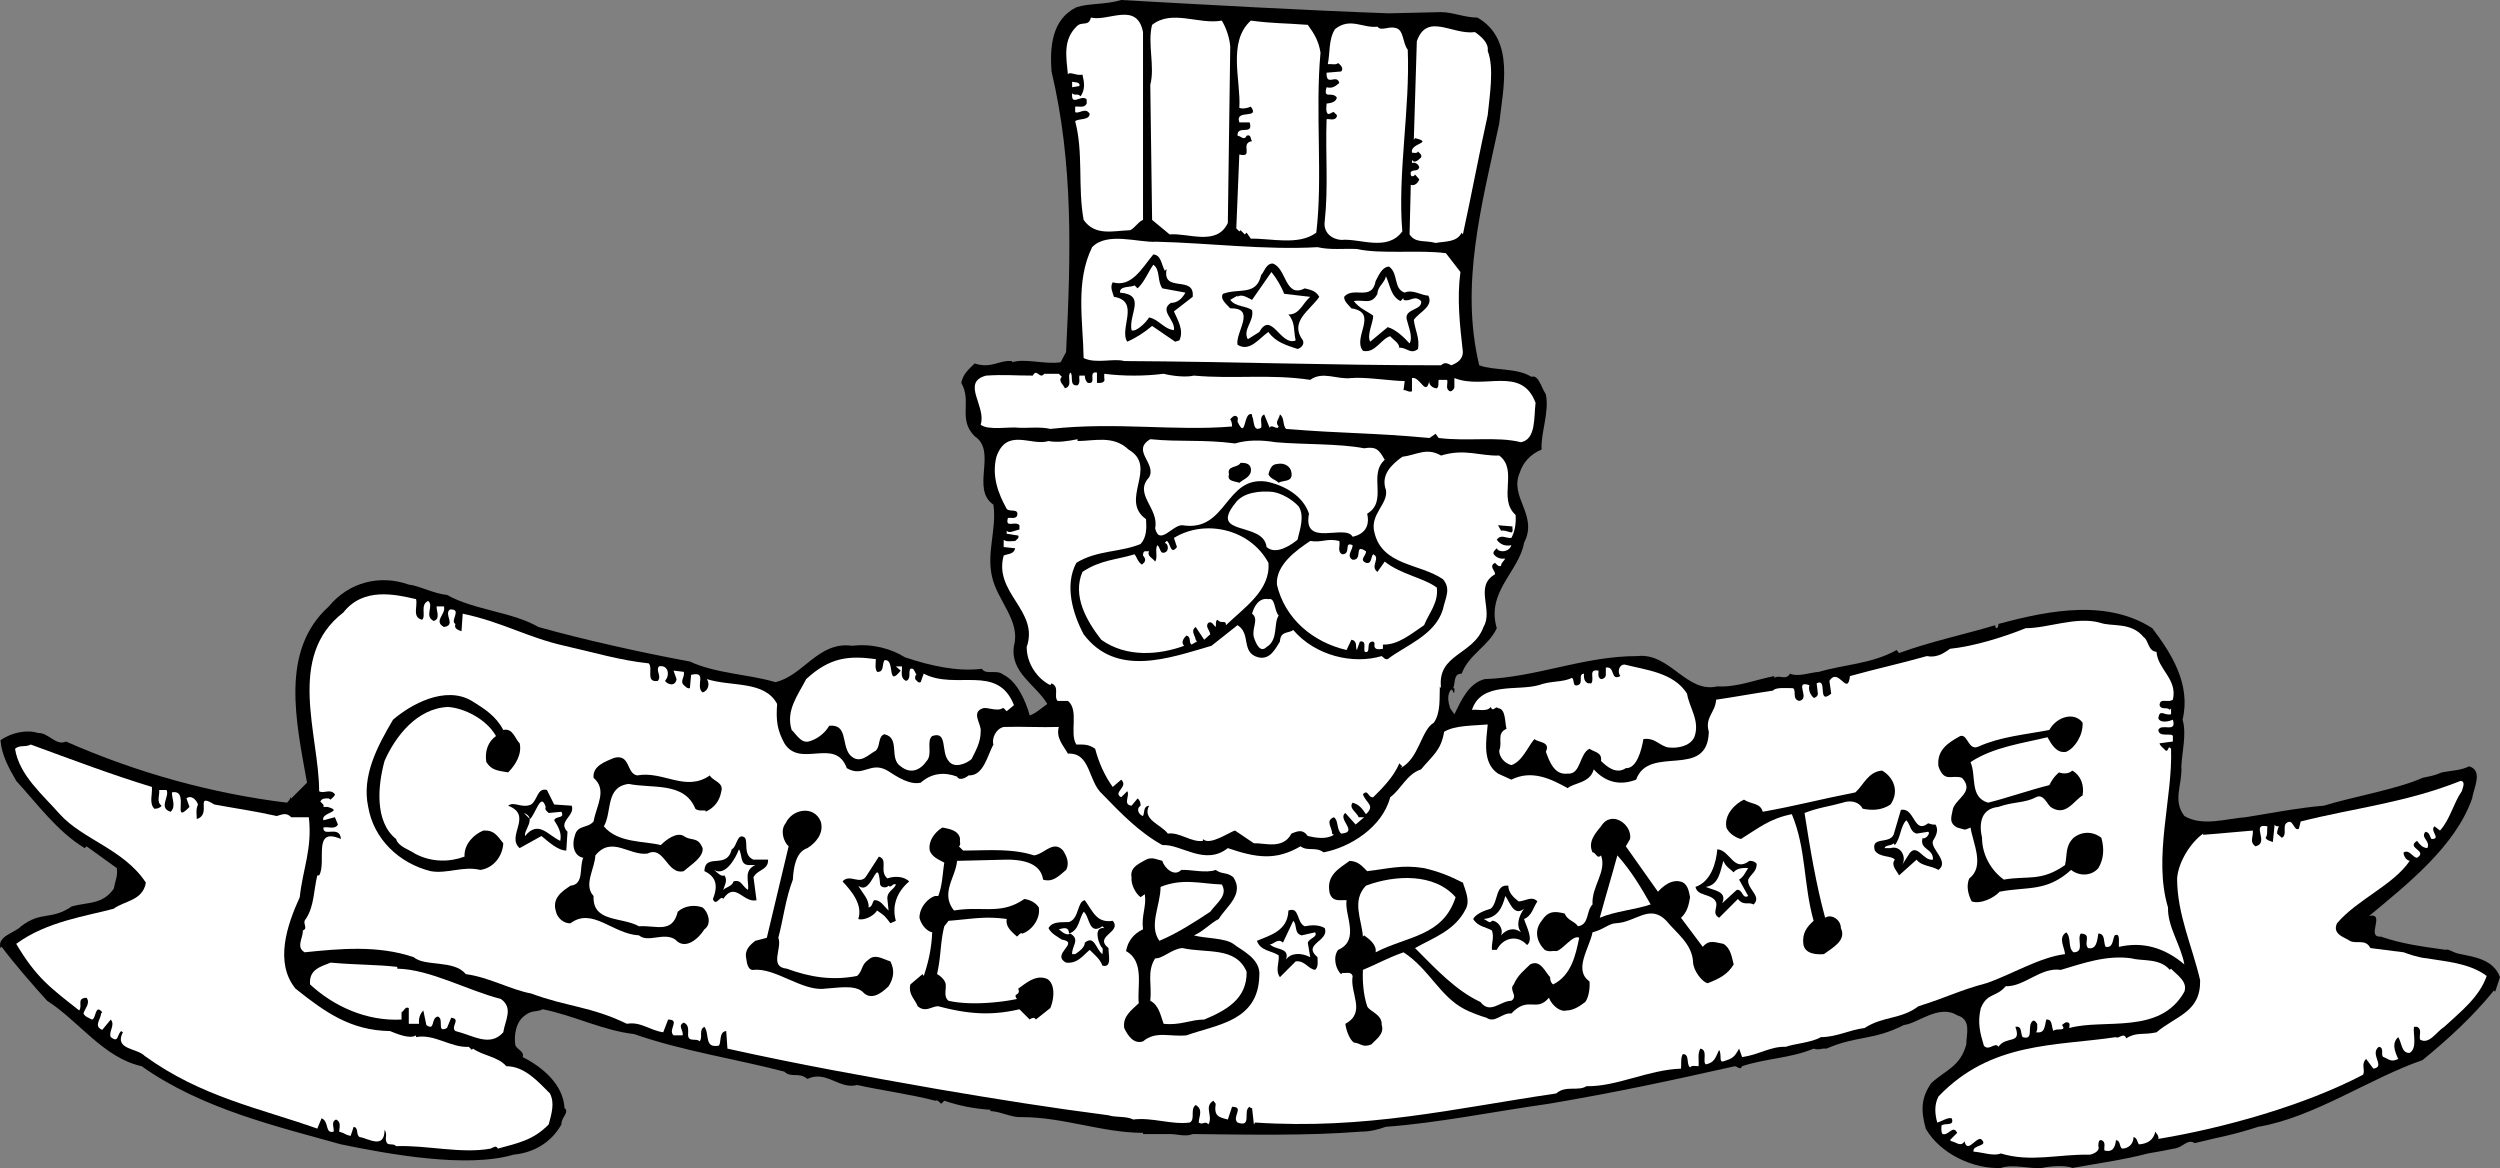<svg xmlns="http://www.w3.org/2000/svg" width="412.68" height="192.83"><rect width="100%" height="100%" fill="#808080" stroke="none"/><path d="m229.281 2.2 8.598-.2c1.902 0 3.902.902 6 .902 6.3 3.598 4.199 11.797 3.601 17.5-2.902 13.5-6.5 26.598-3.3 39.899 2.398.898 6.3.398 8.601 1.898 1.2-.398 1.598 1.703 2.399 2.903.601 3-.899 6.5-.7 9.097-1.902.801-3.101 2.203-3.601 3.801-1.801 4.102 3.101 7 .699 11.602-.797 4.699-6.297 8.097-4.5 14.097-1.398 3-4.598 4.301-5.797 7.5-1.402 0-1 1.5-1.402 2.403h.199v.699h-.2c0-.301-.198-.399-.3-.5-.797.8-.5 2.199-.2 3.101l.7 1c1.102-2.203 2.3-5.101 5-5.8 8.602-.301 16.3-3.801 25.203-3.801 5.399-.602 8.098 6.199 13.2 5 3.199.199 6.3-1.102 9.398-1.7v.301c.902-.601 1.902.5 2.601-.703 1.301.602 3.301-.199 4.801-.297 4-1.203 8.7-1.3 12.797-3.601l.402.5c5.2-1.899 10.899-3.102 15.899-4.602-.098.301.101.403.199.5.3-.097.3-.5.3-.699 8.802-2.398 18.102-4 25.403.7 3.2 4.202 6.399 9.3 5 15.1.7 2.302-.101 5.4-.203 7.7.203 3-1.5 5.602.5 8.2 3 1.8 7 .402 10.102.202 3.699-.601 9-1.601 12.898-1.902 4.5-1.398 12.402-2.8 16.3-4.598 1.302-.3 1.802-.3 3.2-.902 1.5-.3 3.102-.3 4.5-1 2.402.7.703 3.7.5 5.3-2.797 8-10.898 14.302-17 19.4 2.8-.598-.598 3.6 1.902 3.402 3.5 1.199 6.5 1.597 10.801 2.199.2-.301 1.399.601 2.399.699 2.398.5 5.398.902 6.5 3.8l-.801 2.4-.2-.2c-3.398 4.2-7.5 8-11.8 11.5-8.5 2.902-18 9.5-27.098 11-4.3 1.402-6.101 1.602-10.5 2.7-1.203-.798-2 .8-3.402.902-1.399.3-2.598.5-4.301.8-4.2 1.098-8.098 1.598-12.5 2.399-1-.5-3.797-.301-5 0-1.898.199-4.797-.7-6.797 0-4.5.199-10-2.301-12.402-6.5-.801-3-.801-5 .902-7.5 2.399-2.2 4.797-2.7 5.797-6.399 0-1.703.902-4.101-1.5-4.8-3-1.903-6.598 1.398-8.797 1.597-5.101 2.602-7.703 1.703-12.8 3.903-.903-.102-1.102.3-2.102 0-3.801 1.597-7.899 1.597-11.801 2.898-.297.7-.7.102-1.2 0-10.698 2.402-19.5 4.3-30.698 6.2-9.2 1.3-18.5 3.202-26.899 3.8-1.402.5-2.703.8-4.101.8-8.801.7-18.7.5-27.801.4-1.098.5-2.598 0-3.801 0h-4.398v-.2c-6.7 0-13.102-2.598-20.102-2.598-1.598.098-3.297-.902-5.098-1v-.203c-2.699-.199-4.902-.597-7.601-1.5l-.5.5c-.301-.199-.598-.699-1-.5-4.2-1.097-8.899-1.699-12.899-2.597-2.902.8-5.101-2.5-8.199-1-1.402-1.2-2.703-.102-3.8-1.2-8-2.101-16.801-3.402-24.801-6.203-5.2-.597-10-3.097-15.102-4.097-.898.5-1.797.097-2.898 1-1.5 1-1.899 3.3-1.602 5 .402.699 1.5 1 1.203 1.898 3.2 1.602 6.7 4.5 6.899 8.402.898.7-.602 1.598-.5 2.7-1.801 3.199-4.801 4.699-7.899 5-7.8 2.3-20.703-.102-28.5-1.7C45.981 186 33.38 183.102 23.38 176c-6.301-1.398-10.301-7.398-15.598-10.8-2.101-2.298-5.5-6.2-7.5-8.9l-.203.2c-.598-2 2.402-2.5 3.402-3.598 3.399-2.601 4.899-.902 8.399-3.3 2.699-.7 5.101-.301 6.902-2.903.2-1.199.7-2.097.5-3.398l-5-3.602-.3.301c-4.5-2.7-7.903-7.398-11.301-11.098C1.48 126.801.28 124.7.078 122.2c1.8-1.297 4.402-1.797 6.203-1.199 1.7-.098 3 2.2 4.598 1.402 11.8 5.2 24.199 8.598 36.5 10.098.199-.3.601-.5.5-.898l.199.199 2.602-2.602c-1.801-10.097-4.5-21.797 3.601-29.097 3.297-4 8.399-5.301 13.2-3.602 1.8.2 4.097 1.5 6.3 1.7 4.399 2.5 10.797 2.8 15.098 5.3 7.5 2.102 16.902 4.2 25 5.7 4.3 2 9.8 2.1 14.101 3.402 4.598-1 7.098-6.801 12.7-6 3.3-.403 6.5.5 8.699 1.898 4.199 1.402 8.601 2.402 12.699 1.902.703 1.098 2.402 0 3.602 1 2.199 1.098 3.601 4.2 4.3 6.7 1.098-.403 1.899-1.2 2.899-1.903-1.899-3.199-6.2-5.199-5.5-9.597 1.101-4.102-2.7-7.403-3.598-11.301-1-4.102.797-8 .2-12-3.801-2.602.699-8.801-3.102-11.301-2.801-2.8-.399-5.7-2.2-8.8.301-1.5 1.2-2.2 2.2-3.2 2.8.902 4-.598 6.199-.398v.199c2.102-.7 5.402.398 8 0l.902-1.7c.801-16.101 1.2-31.101-2.402-46.3-.297-3.899 0-8.602 4.102-10.602 2.1-.7 4.8-.399 7.398-1.2 14.3.8 30.203 1.7 44.203 2.2"/><path fill="#fff" d="M188.68 5.3v31c-.801.302-1.2 1.2-2.102 1.7-2.898.102-5.797 1-7.7-1.7-1-5.5 0-11-1.398-16.3.7-.5 2.301-.098 2.399-1.2-.7-1.198-1.801.102-2.399-.3v-.898c.598-.102 1.5.3 1.899-.5v-.7c-.899-.902-2.598 1.297-2.399-1 .598.5.801-.101 1.399.5.8-1.203.601-2.3.3-3.601-.898.3-2.199-.602-2.398 0-.3-3-.8-5.7 1.399-7.899.898-1 2 .098 2.398-1.5 2.902.7 7.602-2.703 8.602 2.399m13-1.899c.8 1.297 1.3 3 1.398 4.297l-.398 29.102c-1.801 3.898-6.602 1.601-9.602 1.898l-2.898-2.398L189.879 14c.8-3-.5-6.898.3-9.898 3.301-2.602 7.7 0 11.5-.7m14.2.7c1.101 1.5 1.8 2.699 2.101 4.597-.902 9.602.399 20.703-.699 29.703-2.902 2.2-7.601.899-10.8 1l-.7-1-.3.297-.7-.699-.203.2-.5-.5.5-12.2c2.5.602 0-1.898 2.102-2.2-.301-.3-.102-1.198-.899-.898-.402.899-1 0-1.5 0-.101-1.902 2.7.098 2-2.203h-1.703c-.797-2.297 3.5-.398 1.902-2.597-.699.3-1.402.398-1.902.199.3-4.399-2-10.899 1.902-14.399 3.801.5 5.598.399 9.399.7m14.402.5c1.5.199 1.2 2.5 2.098 3.597.402 9.703-1.7 20.5-.899 30-2.5 3.403-7 1.102-10.101 1.403-1.5-.102-3-1.2-2.7-3.102.602-5.7.102-10.898.301-16.8.2-.2 1.399.402 1.7-.5.101-.298-.301-.4-.5-.7-.399 0-.602.402-1 .3-.399-.5-.2-1.198-.2-1.698.5-.102 1.5-.102 1.7-1-.801-1.102-2.301.398-1.7-1.7.801.2 1.301 0 2.098-.703-.398-1.597-2.2.703-2.098-1.699l2.399-.2c.5-.5-.098-1.1-.5-1.398-.399.399-1.098.098-1.7.2.399-1.903.102-4.102 1.2-5.801 2.5-2 4.601-.102 7-.399.601.797 1.8-.101 2.902.2m15.297 3.8c1.102 2.797.3 7.5 0 10.598-1.5 6.8-2.598 12.8-4.098 19.7l-.199-.298c-.8 1.598-2.601 1.399-4.3 1.7-1.801-.5-3.301.097-4.301-1.403l.199-8.199c.699.3 1.3-.5 1.402-.898l-.703-.801c-.098.199-.2.3-.5.3-.297-.101-.2-.5-.2-.699.403-.5 1.2 0 1.403-.8-.101-.403-.601-.903-1.203-.7v-.5c.5.7 1.102-.101 1.5-.402.203-.5-.297-.7-.5-1-.2.402-.7.2-1 .2-.398-1.598 3.703-1.598.5-2.4l-.2.302.5-16.301c1.7-4.801 5.802-1 9.602-1.5 1 .699 2.301 1.8 2.098 3.101"/><path fill="#fff" d="m178.18 14.2-1.2.202V13.5c.399.102 1.399 0 1.2.7m39.3 26.6c2.098.5 4.399.2 6.5.302 4 .898 10.5.097 14.7.699l2.398 3.101c-.598 4.399-.098 8.7.402 13.2 0 1.199-.902 1.8-1.902 2.199-.598-.301-1.098-.602-1.7 0-18.597 0-34.3-.602-52.3-.7-1.7-.5-4.7.5-6.7-.5-.097-6.101-1.398-12.601 1.403-18.3 2.5-2.602 7.7-.7 10.598-.899 8.601.2 18 1.399 26.601.899"/><path d="m192.281 44.7.297-.298c-.797 4.098 4.703.899 4.3 4.598l-3.097 2.402c.598 1.399 1.7 3.098.899 4.797l-.7.203-3.8-2.601c-1.301 1.101-2.7 2-4.102 2.601-1.398-2.101 2.203-6.703-2.2-7.402-.198-.7-.698-1.598-.198-2.398 3.101.898 4.8-2.301 6.699-4.602 1.3.102 1.3 1.602 1.902 2.7m23.098 2.902c.699.199 1.8.3 2.402 1.398-1.601 2.3-5 4.102-2.703 7.2.3.702-.398 1.3-.898 1.402-1.801-.602-3.602-1.102-4.801-2.801-1.5 1-3.098 3.398-5.098 2.101-.402-2 3.2-6.101-1.203-6-.398-.5-1.797-1.5-1.2-2.402 2.7-1 5.5.402 6.302-3.098.5-.5.8-1.902 1.898-1.902 2.3.7 2 5.8 5.3 4.102"/><path fill="#fff" d="m191.879 47.602 3.8.699c-.601 1.101-1.398 1.699-2.398 1.699-2 1.3.797 2.8.5 4.5-1.703-.2-2.5-1.8-4.101-2.098-.602 1-2.301 2.5-2.899 2.098-.5-2.7 2.5-5.8-1.902-6.2-.098-1.198 1.902-.8 2.402-1.198l.5.5c1.098-1 1.7-2.602 2.598-3.903 1.199.801.601 2.703 1.5 3.903"/><path d="M231.879 48.3c1.3-.6 2.8.5 3.902.5.899 1.802-1.5 2.7-2.402 4 .199 1.7 1 3 .699 4.802-1.2 1-1.898-.301-3.098-.2 0-.8-1-1.3-1.5-1.902-1.5.402-2.5 2.902-4.5 2.402-1.8-2.203 2.7-6.3-1.902-7-.5-.601-1.2-1.101-1.2-1.902 1.5-1.8 4.602.8 5.2-2.598.5-.902 1-2.3 2.203-2.402 1.598 1.102.7 3.7 2.598 4.3"/><path fill="#fff" d="m211.98 48.5 4.301.5c-1.203 1-1.8 3-3.601 2.902 1.199 1.399.8 2.598 1.199 4.297-2.5 1-4-5-6-1.398L205.98 56c-.902-1.598 1.098-3 .7-4.8-1.102-.798-2.7-.5-3.602-1.7l1.203-.7v.2c.7-.598 1.899.3 2.399.5l3.199-4.598c.8 1 1.601 2.297 2.101 3.598m19.2 1.2.5-.5v.3c1.101.402 1.8-.898 2.898.2.3 1.5-2.598 1.202-2.398 2.902.3 1.3 1.101 3 .5 4.097-.801-.898-2.2-2.297-3.602-2.699l-2.898 2.402c-.602-1.101.5-3.101.5-4.3-1.102-.801-2.301-1.2-3.2-2.403 1.7-.297 2.899.703 3.899-1.199 0-1.2 1.199-1.8 1.402-2.898.7 1.5.797 3.3 2.399 4.097M174.781 61.7l.5.5c-.703.702.297 1.3.5 1.902 1.399-.403.297-1.903.899-2.602.601.402-.301 2.3 1.199 2.102.5-.403.199-1.102.3-1.602h.899c0 .402.102.902.5 1.2 1.602.3-.098-2 1.5-1.7v1.7c.102 0 1.5.202 1.203-.798V61.7c3.098.403 6.7.403 9.797 0 1.602.403 3.8.602 5 .301 6.602.602 12.5-.3 19.203.7 2.098-1.5 4.399 0 6.797-.298 2.402-.203 6.703.5 8.8.5l-.198 1.5c.398-.101.8.399 1.398.2v-2.2c1.402-.3 2.3 3.297 2.902.297-.3.602.399 1.403 1.2 1.403.398-.301.199-.903.3-1.403h1.399c.199.602-.399 1.5.5 1.903.3 0 .699-.403.699-.7v-1.5c4.902 2 11.102-2.101 13.402 4.098-.3 2.402.098 6-2.402 6.5-4-1-8.7-.098-13.598-.7l-.5-.698-1 .699c-9.699-.899-13.902-.7-23.699-1.5-.601-.7-.203-1.801-1-2.399-.101.7-.902 1.297-.203 2-.297.7-1.098-.5-1.5.2l-.898-2.2c-.899.5-.301 1.5-.5 2.2-1.399.8-1.102-1.2-1.5-1.903v-.297c-1.5-.601-.899 4.399-2.399 1.2 0-.301.2-.7-.203-.903-.398-.199-.7.203-1 .5.203.301.3.703.3 1.203-9.597.797-19.097-.8-30 .399-1.597-.399-3.898-.102-5.3-.2-1.297-.199-5 .5-6.2-.5 1-3-3.3-7 .903-8.101 3.098-.2 4.598 0 7.7 0 .699-1.3 1.097.7 1.898-.3h2.402m3.098 11.099c2.699 0 5.902-1 8.402 1.4 5 2.902-1.601 8.3 2.899 11.5.101 1.5.101 3-.899 4.1-3.402 1.4-7.203 1-10.601 3.102-2 3.7-.602 8.399 1.199 11.797 5.402 7.203 14.199 3.903 21.101 1.903l4.301-3.403c2.297 1.403.5 4.5 3.399 5.301 2 .5 2.898-1.5 3.601-2.598.098-1.8 1.399-1.3 2.2-1.902 3.699 4.3 9.898 5.7 14.597 4.3.3.2.5.602 1 .5 2.8-2.198 7.8-3.898 9.102-8.198.398-1.903 1.398-3.403 0-5-3.801-2.602-10-2.2-11.301-7.7-.801-3 2.3-4.703 1.902-7-.902-2.5.899-4.203 2.7-5.5 2.398-.3 4-1.601 6.398-.203 3.902-1.199 6.402.102 9.601 0 3.2 2.403-.3 7.102 2.7 9.801.101 1.402-.102 2.7-.7 3.8-.902.102-1.699-.698-2.402.302.602.8 1.402 1.097 2.402.898-.3 1-1.5 1.2-2.199.8l-.203-.3c-.297.3-.7.602-.5 1 .5.602 1.102.8 1.902.7-.199.402-.699.702-.699 1.202-.402.2-.703-.203-1-.5-1.101.598.098 1.297 0 1.899-3.5 2-.203 5.898-1.902 8.699-1.7 4.7-7.7 4.402-7 10.102l-.2-.301c-.101 1.8.2 4.3-1 6-2.101 1.199-2.398 5.898-5.5 7.5l.301-.301-.5-.5c-.902 2.3-3.101 4.402-4.3 5.602-.899.097-.801-1.403-1.7-.5.5 1.5 2.098 1.8.5 3.3-.601-.902-1.101-1.601-2.199-1.902-.703.902.7 1.602 1 2.402h.899l-1.399 1.2-1.703-1.903c-1.398 1 2.3 3.203-.7 3.403-.8-.801-.398-2.2-1.198-2.7-1.5.598-.2 1.797-.301 2.7l.3.199c-1.199.8-3 .5-4.3.199-.801-1.098-1.5-.898-2.7-.398-1.398 2.699-4.5 1.5-6.199 1.597l-3.101-2.097c-.7.097-4.2 2.597-5.301 1.398v.3c-1.898.302-3.898-1.5-5.797-1.198-1.101-1.5-4.3-2.301-3.101-4.602-1 .102-.7 1.102-1 1.7-.7-.2-1.2-1.2-.399-1.7 0-.5-.101-.898-.5-1.2l-1 1.2c-1.5-.2-.203-1.7-.703-2.398l-1 1c-1.5-.801 1.3-1.7 0-2.903l-1.398 1.203c-1.301-1.8-2.301-4-2.899-6.3-1.101-.801-2-.7-3.101-.7-1.2-1.8.5-5.703-1.399-7.203h-1.703c-.7-.797.402-2.297-1-2.898l-.2.3c-2.198-1.101-3.898-3.601-3.898-6.3 2.098-6-5.5-8.899-3.8-15.102.699-.297 1.699-.199 1.898-1.199l-1.898-.2v-1.198c.5.398 1.3.199 1.898.199.3-.301.703-.5.5-.899l-1.898-.3v-.5c.398.5 1.199 0 2.101-.2V86.7c-.703-.797-2.402.602-1.902-1.199.5-.098 1.101.2 1.5-.3.402-1.4-1.2-.598-1.7-1.2-1.398-2.5-2.5-5.398-1.699-8.598 1.7-4.902 5.801-1.703 8.598-2.601 1.5.3 3.3 0 4.8-.301v.3"/><path fill="#fff" d="M203.879 73.2c2-.598 4.3-.598 6.699-.2 4.5.402 10.5.2 14.602 1 1.898-.3 2.398.102 3.398 1.902-2.797 2.5.602 6.797-2.898 8.899.5 2.101-.5 3.398-2.399 3.8-1.203-2.199-8.3 1.899-7.203-3.8-1-3-4.098-4.7-7-5.301-6.898-1-6.5 8.402-13.898 7.2-1.602-.098-3.801 3.5-4.5.5.699-3.298-3.602-5.598-1-8.4 1.3-2.3-3-4.398.199-6.3 5 .5 8.601 0 14 .7"/><path d="M206.48 77.3c.2 1.4-1.101 1.7-1.902 2.4-.7-.298-2.098-.2-1.7-1.4-.398-1.5 1.403-1 1.903-1.898.598 0 1.5 0 1.7.899m6.699.699c.3 1.7-1.5 1.2-2.102 1.7-.598-.598-1.297-.598-1.7-1.4.2-.698.5-1.698 1.403-1.698 1.2-.301 2.297.398 2.399 1.398"/><path fill="#fff" d="M214.379 83.602c1 1.597.199 3.8-.2 5.5-1 .8-3.5 2.597-5.101 1.199-.5-4.301-9.598-1.7-5.2-7.2 1.302-1.902 4.302-2.101 6.2-1.902 1.402.203 3.203 1.203 4.3 2.403"/><path d="M249.68 86.902c-.102.297.199.797-.2 1-.8-.203-1.199-.402-1.699-.3l-.5-.903 2.399.203"/><path fill="#fff" d="M209.379 92.902c.402 4.5-4 7.399-7 10.297 0-1-.801-.097-1.399-.898-.402.199-.199.8-.3 1.199-.399-.3-.602-1-1.2-.7-.601.602.2 1.2.301 1.9l-1 .902-1.402-2.102c-.899.602-.098 1.402 0 2.102l.199.3-.898.5c-.5-.402 0-1.203-.801-1.5-.5.399-1 1.2-.399 1.7-4.101 1.5-9.5 2-13.699-1-2.402-3.102-4.8-7.2-3.101-11.2 3-2 5.699-2 8.601-2.902.399.5.5 1.2 1.2 1.7.699-.5.699-.9.199-1.5 0-.2 0-.598.3-.7h.7c-.399.8.601 1.102 1 1.7.5-.7-.102-2.2.398-2.7.5.5.402 1.5 1.203 1.2.598-.2.598-1 .297-1.4l-.297-.198.297-.301c.602.101.602 2.5 1.703 1l-.5-1.5c5-3.102 12.5-1.602 15.598 4.101m11.699-3.602c.203.7-.398 1.802.5 2.2 1.5 0 .203-2.2 1.703-1.5 0 .8-1.101 1.8 0 2.402 1.797.098.098-2.8 2.2-1.402.097.7-1.2 1.402 0 1.902 1 .297.8-1.101 1.199-1.402 1.3.602-.602 2 .699 2.902l1.199-1.703c2.602 2.102 6.5 2.703 8.602 4.301.3 2.5-1.301 4.2-2.102 6.2-2.098 1.402-4.297 3.3-6.797 3.202v.7c-.3 0-1.5.398-1.402-.7.101-.3-.098-.402-.2-.5-1.199 0-.5 1.399-1 1.7-1.101.398.301-2-1.199-1.7l-.5 1.399c-.3-.399.2-1.5-.902-1.7l-.797 1.7c-5.601-1.301-10.203-5.2-11.5-10.801-.203-3.2 3.098-5.598 5.5-7.2 2.098.302 2.7-.5 4.797 0"/><path fill="#fff" d="M68.68 98.902c.3 1.2-.7 3 1 3.399.699-.602-.399-2.5 1-3.102 1 .801-.7 2.5.898 3.301 1.203-.3.402-1.8.5-2.398h1.203c.399 1.3-1.8 2.398 0 3.398 2.098-.3-.101-2.098 1-2.898 2.098-.102-.101 1.898.899 2.398-.301.8.5 1 1 1.2l.199-2.9c6.601 1.4 10.601 3.9 16.8 5.302 4.899 1.097 9.102 2.398 13.899 2.898.8.8-.598 3.2 1.5 2.902.703-.8-.398-1.703.203-2.402 1.399-.3 1.797 1.2 1.2 2.102l-.2.3c.399.598 1.7 1 1.899-.3l-.5-1.403 1.699.203c.199.899-.7 1.5 0 2.2.3.199.5.597 1 .5l.199-2.2c2.8-.703.602 1.899 1.902 2.899 1-.301 1.2-1.5.7-2.2 4.101 1.301 9.5.2 11.601 4.098-.203 2.703 0 4.301 1.2 6.5 2.597 4.203 8.398-1.097 10.3 4.102 2.7 1.601 3.899-1.2 6.7.398 1.699 1.102 3.699 2.403 5.5 2 1.8-1.597 3.898-1.797 6-1 .398.801 1.597.102 1.898-.199 2.5.102 3.101-3.3 4.101-5.098-.3-1 .399-2.601 1.7-2.902 3.3-.098 6.101.102 9.101 0-.5 1.8.7 3 1.5 4.402 3.797-.203 3.297 4.598 5.7 6.7 3.097 3.199 6.097 6.3 9.898 8.398 3.101-.2 7 3.5 10.8.5 4.7 1.602 7.899 2.102 12-.3 1.2.902 2.5 0 3.801 1 4.301-.798 9.7-4.098 11-9.098 1.801-1.301 2.7-3.801 5.098-4.602 1.902-2.3 3.3-3.098 3.8-6.2 1.802-1.1 4.903-1 7-1.198h.2c-.2 2.398-1 6.3 1.703 8.097l2.2 1c3.398-1.699 6.597-.097 9.3 1.403 1-.903 3.7-.801 4.297-3.102 2 2.2 4.402 2.7 7 1.7 2.102-5.9 11.8.1 12-7.9-.7-2.398 1.102-3.198 1.203-5.3 3.399-.5 6-1 9.399-1.5.398-.598 2.398-.398 3.3-.398.598.398-.199 1.8 1 2.097 2-.297-1-3.5 1.7-2.597-.2.8.101 1.5.699 2.097.3 0 .699-.297.699-.699l-.2-1.7c1.903-1 0 3.7 2.403 1.7l-.3-2.098c1.5-2.402 3 2.7 3.398-.8 4.699-1.301 7.699-1.903 12.699-3.301 1.402.3 2.602-.301 3.8-1.2 3.903-.402 8.802-1.902 12.5-3.402 3.7 0 8.403-2 12.302-.898 1.898.699 5.101-.2 7.199 2.398.8.5.699 2.301 2.101 2.403.2 2.898 3.5 4.5 2.7 7.898-.899.602-2.102-.398-2.2.902.301.899 1.301.2 1.7.797l.199-.297v1c-1.098.297-1.899-1-2.098.7.399.8 1.7.5 2.399.199.699 2.3-1.899.5-2.399 1.699.098 1.3 2.2.402 2.399 1v.902l-2.2.297c.098.5.7.801 1 1.203.598.2.301-1 .899-.3.3 8.097-3 17.898-.5 26.199-.098 3.199 2.101 6.101 2.699 9.398-3.297-2.797-6.898-3.797-10.797-2.898-.101-.7.297-2.399-.703-1.899-.398.7-.2 2.098-1.5 1.899-.398-.7 0-2.2-1.2-2.2-.198 1.2-.3 2.7-1.698 2.399-.801-.898.699-2.3-1.2-2.398-.699.898.7 3.097-1.199 3.097-1-.797-.3-2.398-1.203-3.297-1.398.899-.297 2.399-.2 3.598-4.198.5-9.097 3.5-13 4.8-4.5 1.2-6.398 2.302-11.198 3.802-2.899 2.199-5.801 1.597-8.899 3.597-2.5.301-4.601 1.5-7.203 1.5-1.5.903-4.5 1.102-5.797 1.602-2.5-.102-4.402 1.3-7.203 1.699l-.5-1.398c-.797 1.398-1 1.597-2.598 2.097-.8.203-.199-1-.699-1.898-.601 1.199-.703 2.101-2.203 2.398-.598-.398.402-2.398-.898-2.597-.5.8-.2 1.898-.301 2.898-.5 0-1.098-.2-1.399.2-.699-.598 0-2.2-1.199-2.2-.402.7-.203 1.7-.3 2.402-5.5.2-10.602 3-15.602 2.899-1.399.898-3.399-.2-5 1.199-17 2.5-31.399 6-49.7 4.8l-.199.302-.3-2.7c-.2.098-.301-.101-.399-.203-1.203.602.5 3.5-2 2.602-1-.899 1.2-2.602-.902-2.602l-.7 2.102c-1.601-.399-2.3-.602-2-2.602l-.398-.5c-1.601 1 0 2.5-.8 3.903-.602-.7-.903.199-1.602-.301 0-1 .8-2.102-.5-2.899-1 .7 0 2.399-1 2.899-3 .398-6.2-.899-9.301-.5-1.2-.602-2.898-.301-4.098-.7-10-1.3-18.101-2.601-28.101-4.3-13-2.301-22.598-4-34.801-6.7l-.2-2.902c-1.198.102-.8 1.801-1.198 2.403-2.5.5-1.5-1.903-2.399-3.102-1 .5-.203 1.7-.8 2.402-.5-.601-1.801.2-1.903-1 0-.8.203-1.703-.7-2.101-1.097.5 0 1.3-.198 2.101h-1.5c-1-.902 1.199-2.601-.899-2.601l-.8 2.101c-2.2-.3-3.7-1.8-6-1.402-6-2.898-9.903-2.8-15.801-5-3.301-.598-7-2.7-10.801-3.2-1.899-2.398-6.801-1.198-8.598-2.8-5.902-2-12.203-1.398-18-.8-1.5-.9-.203-2.4-.3-3.598 1-.403-.2-1.2.5-1.903 1.398-2.097 1.3-4.797 1.898-7.199h.3c1.301-2.2-1.199-8.098 3.602-6-.203-2.398-3-.2-2.902-1.898.8-.2 1.902.398 2.402-.5l-.5-1.2-1.902.5c-.5-1.3 3.5-1.402.699-2.203h-.7c.2-.398-.3-.597-.5-.898.302-.602.903-.5 1.403-.5l.297.199c.203-.3.703-.5.703-.898-.8-1-1.902 0-2.601-.5 0-9.301-5.5-22.2 4-29.5 3.3-4.2 8.5-3 12-2.2"/><path fill="#fff" d="M211.078 101.602c-.898 1.3 0 4-2 5.199-1.098 1.101-1.797-.7-2.098-1.602-.402-1.5.899-3-.3-3.898.3-1.102 1.101-2.7 2.699-2.399 1.199-.3.902 1.899 1.699 2.7m-66.5 7.198c0 .7-.2 1.5.203 2.102 1.2.098.797-1.203 1.2-1.902 1.898-.398.3 4.7 2.699 1.7l-.801-.7h1c.101.8-.399 1.902.699 2.402.902-.402.3-1.402.703-2 .598-.203.7.5 1 1-.3.098-.203.5-.203.7.3.3.5.699.902.5l.5-1.403c5.301 2.801 12.2-1.699 14.899 5.203l-1.2 1c-.3-.203-.398-.601-.699-.5-.8.598-2.601-.203-3.199 0-2.101.7-.203 2.598-.402 3.899 0 1.699-.801 3.101-1.5 4.5-.899.8-2.899 1.601-3.801.3-1.297-1.5-.098-5-2.7-4.101-1 .8.102 3-.898 4.102-1.101 1.597-2.699 2.199-4.3.898-2-1.3 0-4.7-2.7-5.3-1.101.402-.601 1.902-1.402 2.702-1.297.7-2.7 2.399-4.297.7-1.402-1.7-.3-5.102-3.402-4.801-.801 1.398-2.2 2.3-3.399 2.601-1.3.297-2.101-1.3-2.8-1.902-1-3.2 1-5.7 2.398-8.398 3.902-3.602 7-3.903 11.5-3.301M278.48 114.5c.399 2.402 2.2 4.5 1.2 7.2-.801 1.6-2.899 1.8-4.102 1.702-1.5-.101-2.297-1.703-4.297-1.402-.3 1.8-1.101 4.902-2.902 4.8-1.598 1.102-3.2-.3-4.098-1.198.2-1.403-1-1.403-1.902-2-1.7.8-1.399 4.3-3.598 4.097-2.203.301-3-2-3.601-3.597.8-1.7-1.2-1.5-1.899-2.102-1.101 1.3-2 3.7-3.8 4.3-1.102-.3-2-1.3-2-2.398.597-1.5-.5-2.8 1.199-3.601-.301-1.2-.102-3.301-1.399-3.399-.402-.5-.8.797-1.203-.203-.598.903-2.398.301-3.098.5 1.5-4.699 7.5-3.097 11-4.097 2.301-.801 3.801-.403 5.5-1.2.5.297 0 1.5 1 1.2 1-.403-.101-1.801 1-1.903 0 .102-.199 1.301.7 1.602h.5c.601-.801-.602-2.399 1.199-2.102 0 .5-.2 1.102.402 1.403.399 0 .797-.301.797-.7V110.2c1.602-.297.703 2.301 2.402 1.403-.5-.602-.3-1.903.7-1.903 3.5.903 8.101 1.301 10.3 4.801"/><path d="M83.078 120.5c1.602-.398 2 1.602 2.703 2.2.399 1.702-.601 3.5-1.902 4.8-1.7-.3-2.7-.3-3.598-1.7-.3-1.8.297-3.398 1.598-4.3-1.598-2.8-5.2-4.598-7.899-4.8-5.101.202-8.699 4.8-10.5 8.902-1.101 4-1.699 10 1.899 12.898.402 1.3 2.3 1.8 3.101 2.402 2.801 1.5 5.801 1.399 8.2.5-.102-2.101 1.601-3.703 3.101-4.3 1.7-.102 2.2.699 3.297 2.097-.098 2.102-1.598 4.102-3.797 4.403-2.8-.7-5.5.699-8.203.199-5.2-1.301-9.398-5.301-10.297-10.602-1.101-5.097 1.5-10 4.098-14.398 2.902-2.5 8.601-5.7 13-3.102 2.101 1.301 4 2.5 5.199 4.801m260.703-1.2c.098 2.102-1.3 4.2-2.703 4.802-1.598.3-2.398-1.2-3.098-2.403-4.101 1-8.902 1.602-12.699 4.102 1 2.3-.203 5.8 2.899 6.699 3.199-.8 6.898-2.098 10.101-2.898.5-.903.7-1.301 1.598-2.102.8.3 1.699.2 2.199-.3 1.402.8 2 2.402 1.703 4.1-1.5.9-2.8 3.602-5.3 1.9-.7-.7-1.2-2.2-2.403-1.598-1.898 1-3.7.699-6.2 1.597-3 .301-3.198 2.903-2.698 5.102 0 2.8 1.5 5.398 3.601 6.898 3.899-.699 6.098.403 10.098-2.398.402-1.801 0-3.102 1.402-4.5 1.399-1.102 3.2-1.102 4.598 0 .5 1.8.402 3.5-.5 5-1.098 1.3-3.098 1.398-4.5.3-4.098 3.7-7.2 2.7-11.801 3.598-.898 1-3.098 2.102-4.598 1.602-.5-.899-1-2.5-.402-3.801 2.602-2 .602-5.8.203-8.398-1.203.5-.601.398-2.203 0-1.5-.801-.898-1.903-.7-3.102.602-1.8 3.602-2.8 1.5-5.098-1.698-.601-2.898.899-3.898-1.902-.3-2.7 1.598-3.898 3.598-5 1.3-.398 1.3 2.602 3.102 1.7 3.601-1.598 7.398-1.9 11.601-2.7 1.297-2.3 4.2-3 5.5-1.2"/><path fill="#fff" d="M25.078 129.902c.102 1.2-.5 2.7.402 3.598.5 0 .899-.098 1.2-.5-.899-.598-.301-1.7-.399-2.598h1.2c.597 1-1.403 3 .699 3.598.898-.898.199-2.098.199-3.2 3.101-.6-.2 5.602 2.902 2.4l-.5-1.4c.7-.6 1.598.102 1.899 1-.399.9-.2 1.602-.2 2.4 2.598-.798-.5-4.5 2.899-2.4 3.8.7 6.199 1 10.3 1.9 1-.298 1.602-.598 2.399.202h2.902c.598 5.2-1 8.5-1.5 13.2-2.101 4.597-4.199 10.8-.699 15.097 4.899 3.903 9.098 6.903 15.598 7 1 .403 3.3 1.403 4.3.703v.297c3-.597 5.801 1.801 8.7 1.602l.5.5.199-.2c1.703 1.2 4.102 1.301 5.5 2.899 3 0 5.203 2.5 7.203 4.5.797 1.602.297 3.2-.203 5.102-2.5 2.597-5.098 3.097-8.398 4-.301-.602-.7-.2-1.2 0-4.8.898-10.601-.602-15.601-.403-.399-.5-1.098-.097-1.5-.5-.5-.898.199-1.297-.399-2.199 0 3.3-2.699 1.402-4.101 1.2-.7-.4-.098-1.5-1-1.7l-.5 1.5c-1-.2-.801-.398-1.899-.7.098-.898.301-1.6-.5-2-.902.4-.3 1.302-.402 2-1.5.4-.7-1.698-2-2.198l-.7 1.699c-9.597-3.399-19.097-5.2-28.5-12-1.198-1.301-5.097-1-3.597-3.899l-.3-.203c-.7.703-.403 2-1.7 1-.402-.898.797-2 0-2.898L16.88 170c-1.5-.598-.2-1.8-.2-2.7l.2-.198c-1.2-1.5-1 1.097-1.7 1.199-.5-.301-1.101-.399-1.398-1 .2-.801 1.2-1.7.5-2.602-1.703.102-.601 1.203-1.203 2.102-4.7-3.7-7.098-5.399-10.398-11 5-3.7 11.699-4.602 16.101-5.801 1.7-1.3 4.797-1.3 5.297-4.3-3.598-5.5-10.398-7.098-14.2-11.298-2.8-3.203-6.698-6.402-7.398-10.8.801-.7 1.7-.2 2.598-.7 6.8 2.5 13.703 5.098 20 7"/><path d="M105.18 128c4.3-.8 8 2.8 12 0 .398.902 2.3 1.102 1.898 2.602-.297 1.597-1.098 2.699-2.598 3.398.2-.5-1 .102-1.699-.5-1.8-4.5-7.203-3.3-11-4.098-3.902.5-2.703 4.598-4.101 7 2.3 2.797 6.699 2.399 9.398 3.098.902-.898 2.602-2.2 3.8-1.5 1.2.902 2.302 0 3.102 2 .2 1.5-2 2.8-3.101 3.8-2.801.7-3.2-4.3-6-2.898-3 .399-5.899-3-8.598.297-.101 2.203-2 4.903-.3 6.703-.2 4.399 4.597 3.399 7.5 5 2.8-.203 5.5 1.297 6.398-2.402 1.101-1 2.8-1.2 4.101-.7.899.7 1.598 2.7.301 3.602-1 1.598-3.203 3.5-4.8 1.7-1.903-1.301-4.5.597-6-.7-4.301-.203-7.7-4.703-11.301-2-1.102.098-2.2-.902-2.399-1.902-.703-2.2.899-3.3 2.399-4.3 2.3-.2 1.398-3.098 2.101-4.598-1.601-.301-1.902-2.2-1.402-3.602.402-1.898 2.101-1.2 3.101-2.398.5-2.7 2.301-5.2 0-7.2-.199-2 2-2.703 3.399-3.3 2.699-.7 2 2.597 3.8 2.898m206.899 4.8c-1.5 1-3.098 1-4.598.7-.699-1.3-2.199-1.398-3.3-1-2.102.602-4 .8-6.301 1.7.902 5.8 1.902 11.8 3.402 17.3 1-.7 2.598.3 2.598 1.7 1 2.1-1.5 3.3-2.801 4.3-1.2.102-3.2 0-3.398-1.7-.2-1.8.601-2.8 1.699-3.8-1.7-6-1.2-11.898-3.598-17.598-3.601.7-5.5 2.297-8.402 4.098-.801-.2-2-.898-2.399-1.898-.402-2.102 1.399-3.903 2.899-4.602 1.199.8 2.699.5 3.101 2 5.598-1 9.2-2 15.301-3.2 1.399-1.3 2.098-3.398 4.399-3.6 1.898 1.1 2.898 3.402 1.398 5.6"/><path fill="#fff" d="M406.379 130.602c-1.399 2-1.899 4.597-3.598 6.5l-.902-.7c-.899.7 1.199 2.098-.5 2.098-.301-.398-.301-1.098-1-1.2-.899 1 .902 1.5.3 2.7-.898-.098-1.199-.598-1.699-1.2-1.902 1.2 1.899 1.602 0 2.802-.8-.102-1.199-1.403-2.199-.903-.101.301.297 1.301 1 1.403-2.703 4-8.703 6.398-12 10.3-.902 1.899 1.5 2.399 2.098 2.899 1.101.601 2.601-.399 3.402 1.199l5.5.7c.797.3 2.5.902 3.899 1 2.699.5 6.898.702 9.8 2.902-1.199 3.5-4.3 5.898-7 8.398-1.3.8-2.5 3-4 2.102-.199-.7.399-1.7-.5-2.102h-.5c-.199 1.102.598 3.5-.699 4.3-1.402.102-1.3-1.698-1.902-2.6-1.098 1-.598 2.3 0 3.6-1.2.602-1.598 0-2.399-.3-.601-.2.2-1.598-.8-1.7-1.602 1.2 1.199 3.302-.899 3.602l-1.203-1.601c-.898.898-.098 1.8-.5 2.601-9.5 5-22.898 8.797-33.797 10.598.098-.598-.3-.8-.5-1.2-.3 1.4-1.3 2-2.703 2.102-.297-.402-.297-1.101-.898-1.203 0 1.203-.899 1.903-1.899 1.903-.5-.403-.203-1.301-1-1.403-.101 1.102-.5 2.102-1.902 1.703-.098-.601.3-1.402-.5-1.703-.5-.097-.5.602-.5 1 .3.801-.801 1.301-1.399 1.403-5.199-.102-9.8 1.3-14.699-.2-1.203.5-3-.203-4.5-.3-.3-1.2 2.7-.801 1.2-2.102-1-.098-2.2 2.402-2.7.402-.601 1-1.402.098-2.101 0l-.301-.203 1.199-1.199c-.7-1.398-1.398.5-2.398.2-.301-.298-.2-.9-.2-1.4.5-.5 2.2.2 1.7-1.198-.7-.2-1.602.5-2.399.699-.402-1.5-.5-2.899.2-4.301 8.699-9.098 19.3-8.3 29.3-9.8.399.402 1.297-.9 1.7.202 1.699-1.101 2.8-.5 5-1 3.3-2.8 7.3-3.3 7.199-8.601-1.301-5.602-3.801-10.899-3.801-16.801.199-2.7 2.199-5.898 4.3-7.398v.199c2.801-.2 5.602-.5 8.2-.7.101 1.098-.598 1.801.402 2.598 2.5-.5-.902-3.898 2-3.297-.101.598.098 1.399-.3 1.899.3.5.8.5 1.199.699l.3-2.898c.098.3.399.3.7.3-.102.297-.301.7-.301 1.2l.8.699c.899-.5.102-1.801.7-2.399 1.199-1 1.199 1.399 2.101.899l.301-1.2c8.7-2.199 17.399-3.101 26.399-6.699.898.098.3 1.2.199 1.7"/><path d="m97.48 129.2-.199 1.402.2-1.403M91.48 132.8l2.899.2c.601 1.7-2.399 2.602-.7 4.3l-.199 3.102c-1.402 0-3-1.5-4.101-2.402l-3.598 2c-2.3-2 2.297-5.398-1.902-7 1-.8 2.199.5 3.8-.2 1.102-.8 1-2.8 2.602-2.398l1.2 2.399"/><path fill="#fff" d="M90.078 133.2c-.2.5.203.702.5 1l2.102-.2c.601 1.2-.899.602-1.2 1.402.598 1 1.301 2 1 3.399-2-.899-3.601-3.5-5.8-.801-.301-.898 2-3-.2-3.8l1 1c.899-.7 1.801-4.598 2.598-2"/><path d="M135.48 135.602c.598 2-.902 3.597-2.199 4.398-1.902.602-2.3 3.2-2.402 5.2-1.2 3.1-1.598 6.6-2.399 9.6.7 1.7-1.601 4.802 1.399 5.102 3.8 1.399 7.5 2 11.601 1.2 1-.903.598-1.801 1.899-2.7 1.101-1 2.3-.101 3.601.297.7 1.403.598 2.703-.3 4.102-1.301 1.3-3 2.398-4.301.898-1.399-1.199-4.301-.597-6.2-.5-3.699.5-8.199-3.5-11.8-3.097-.899.097-1.098-1.102-1.2-1.903-.3-1.398.602-2.199 1.5-2.898l1.899-.5 3.602-15.102c-.899-.797-1.399-2.699-.5-3.797 1.101-2.402 4.699-3 5.8-.3m182.801.3c.399.098.797.297 1.2.2.597.898.097 1.898-.403 2.699-.5 1.3 2.8 3.398.902 4.8-1.101-.699-2.8-.601-3.601-1.699l-2.899 2.598c-.402-.8-1.402-1.7-.699-2.598-.5-.703-2.5-.3-3.3-1.5-.7-2.402 2.3-1 3.097-2.601l1.203-4.102c2.297-.5 2.098 4.102 4.5 2.203m-49.203 2.598-.7 1.2 5.302 7.5c1-1.098 2.3-2 3.601-1.7 1.297.2 1.5 1.602 1.7 2.602-.2 1.3-.5 2.5-1.5 3.398l3.597 4.8c1.102-1.3 2.102-.698 3.402-.5 1.2.7 1.399 2.2 1.7 3.4-1 1.702-2.5 2.402-4.301 3.1-.899-.198-2.301-2-2.399-3.398-.101-3.101-2.8-4.902-4.402-6.902-2.797-2.898-5.098.3-8.398.402-1.2.098-1.899 1-3.801 1.5-.5 2.598-3.2 6.2-.5 8.098.101 1-.098 2.602-.7 3.402-.8.598-1.898 1.399-3.101 1.399-1 .3-2.398-.801-2.898-2.102-2.102 2.5-3.399-.398-6.2 2.602-1.5-.2-2.699 1.699-4.101.699-.801-.2-2.899-1-3.598-1.398-4.101-2.102-5.902-6.7-10.101-9.403-2.801 1-4.5 2-6.7 2.903-.101 1.898.098 4.199.7 6 .398.898 2.5 1.3 2.398 3.097.5 1.5-1 2.403-1.7 3.203-1.5.598-1.698-.203-2.898-.3-.8-.602-1.3-2.2-1.402-3.102 3.5-1.898.703-5 1.203-7.898-.3-.801-1.101-.403-1.703-.5l-.2.199c-.898-.801-1.398-2.801-.5-4 3.7-1.602 1-5.801 1.403-8.2-1-.101-2.3.399-2.8-1.199-.602-2.902 1.5-4 3.3-5.3 1.399.097 1.899.699 2.899 1.699 3.5-.399 5.699-1.102 9.398-.5 2.5.601 4 1.199 6.402 2.398.399 1.301 1.2 2.903.5 4.301-1.8 3.602-5.199 4.7-8.402 6.5 3.402 3.402 6.703 7 10.8 8.902 1.602 2.098 3.302-.203 5.102-.203 1.2-.797-.5-1.797.399-2.699.601-1.5 1.8-2.398 2.699-3.3 1.703-.9 2.5 1.3 3.3 2.1 0 .5.102.9.5 1.2 3-1.5 3.7-4.8 4.302-7.7-1-.6-2.801 2.102-3.801 2.2-.7-.098-1.098.2-1.899-.2-1.3-1.3-1.8-3.198-.5-4.8 1.098-1.7 2.2-1.598 3.801-1.2.5 1.2 1.598 1.2 2.2 2.102 1.898-.3 1.3-2.5 2.398-3.601-.2-3 2.402-5.399 1.402-8.102-.703.703-.8-.5-1.402-.5-.801-1.699.402-3.097 1.402-4.297 1.7-2.8 5.2-.3 4.797 2.098"/><path fill="#fff" d="m316.379 137.602 1.902-.301c.5.3-.601 1.398-.902 1-.598 2 1.8 1.699 1.699 3.601-1.598.297-2.598-2.8-3.898-1l-1.2 1.899c.801-1.301-.199-3.301-1.902-2.801h-1c.203-.598 1.102-.3 1.5-.8l.203.3c1-1.2.899-3.098 1.899-4.098.699.7.601 1.899 1.699 2.2"/><path d="M158.48 138.5c-.101.402.2 1-.199 1.2l.7.702c3.8 0 8-.402 11.699.797 1.699-.199 3.199-2.597 4.8-.797.598.899 1.098 2.098.5 3.2-1.199 1-2.199 2.097-3.8 1.597-.399-2.898-3.7-3.297-6-3.297l-8.2.2c-.199 2.699-2.8 5.3-.5 8.199 4.7-.801 7.7.8 11.598-1.899.902.098 1.902.598 2.402 1.399.301 1.898-1.199 3.8-2.699 4.3-.402-.199-.601.301-.902.5-.899-.8-1.899-1.601-1.7-2.902-3.699-.5-5.699 0-9.601.301l-.7.902c-.698 2.797-.5 4.797-1.198 7.899.601.3 1.199.898 1.398 1.5.203.898-.398 2.199.5 2.898 3.5.801 8.5.301 11.3-.297-.8-1 .7-.5.2-1.703 1.3-.898 2.902-2.398 4.8-1.597 1.403.898 1.102 3.398.5 4.8l-2.398 1.899c-.3-.7-1.3.199-1 0a348.302 348.302 0 0 1-1.699-1.7c-4.703 1.098-8.5.801-13.402-.5-1.098 0-2.098 1.098-3.399 0-.402-1.101-1.601-2-1.199-3.601l2-1.7.2.302c.8-2.301 1.3-4.7 1.398-7.2-.899-.203-1.801-1.203-2.098-2.402 0-1.8 1.5-3.3 2.598-3.598h.5c.699-1.8.699-3.703 1-5.5-.899-.5-2-.902-2.399-2-.3-1.601.899-3.101 2.098-3.8.902.199 2.703.398 2.902 1.898m-34.101 3.402h2.402c.098 1.7-1.703 1.598-2.402 2.899l.5 3.8c-2.2.5-3.5-3.199-5.5-.199-.399-.8-1.2 1.399-1.7 0 .801-2 .7-3.601-1.398-4.601.098-3.102 3.7-.2 4.5-3.602.899-.398.899-2.898 2.2-1.898.5.898-.301 2.898 1.398 3.601"/><path fill="#fff" d="M123.68 142.8h1c-2 .9-1 2.7-1.2 4.102-1-.601-1.101-1.8-2.402-1.402-.2.8-1.2.902-1.7 1.402.2-.703.802-1.601.2-2.402-.5.3-1.2-.5-1.7-.898 1.802 1.097 3.5-1.801 4.102-3.403.598.903.098 2.602 1.7 2.602"/><path d="M288.781 142.102c.5 0 .899.097 1.2.5 0 1.3-.903 1.597-1.403 2.597-.2 1.602 2.3 2.703.902 4.102-1-.5-1.601.3-2.601-.899l-3.098 3.098c-1.402-.8.098-1.898-.703-2.898-.898-1.102-2.898-.7-3.2-2.2 2.602-.902 3.403-4 3.602-6.203 2.098.102 2.7 3.903 5.301 1.903"/><path fill="#fff" d="M272.48 149.3c-2.699.9-5.8 1.102-8.402 2.2 1-3.7 1.902-6.598 2.902-10.3 2.399 2.702 3.899 5.3 5.5 8.1"/><path d="M146.48 145c1.098-.398 2.7-.398 3.598.5-2 1.7-2.898 4-2.2 6.5l-.898.402c-1-1.3-.902-1.203-2.199-2.101-.601 1-2.3 1.699-3.101 1.398.8-2.398-1.2-4.699-2.602-6.199 1.203-1.398 3 .8 4-1l2-3.098c1.602.5 0 2.399 1.402 3.598m48.5-1.398c1.5-.102 4.098.597 5.7 0 1.101.8 1.8.3 2.898 1.199 1.902 2.8-1.2 4.898-2.398 6.898-1.399.703-2.602 2.102-4.102 2.703 1.602.5 5.102.399 6.5 1.399 1.203 1 4.602 2.398 4.3 5.3-.198 7.5-7 8-12 9.801-2.698.297-5.097-.8-7.198 1-1.5.5-2.5-.902-3.102-2.203-.297-2 1.3-3 2.402-4.097-.3-2.7 1-6.903-2.101-8.602.3-1.7 1.3-2.898 2.8-3.598-.3-2.3.602-3.703.301-5.8l-.699.5c-.8-.602-1.601-2-1.5-3.301-.3-1.7 1.399-2.301 2.399-2.899 1-.5 1.8 0 2.699.2.3 1.199 2 2.699 3.101 1.5"/><path fill="#fff" d="M286.18 144c.398-.598 1.398-.8 2.398-.7-.5.7-.7 1.4-1.5 1.9l1.5 2.702c-1 .598-.898-1.203-1.898-1l-2.399 2.2c.899-2-1.402-2.102-2.703-2.7 2.203-.3 2.402-2.703 2.902-4.3.399 1 1.098 1.3 1.7 1.898m-139.5 2.2c.398.5.699-.5 1.199-.2-.2.8-1.5 1.102-1.399 2.402l.2 1.899c-.7-.602-1.301-1.801-2.399-1.7-.3.399-.3 1.098-.902 1.2.101-1.399-1-2.301-1.7-3.602 2.301 1.903 3.2-5.597 3.602-.199.2.602 1.098.602 1.399.2m93.601 1.902c-2.101 6.5-8 6.398-13.203 9.097.203-1.297-1.098-2.199-1.898-2.797l-.2.2c-.199-2.801-1.902-5.903.5-8.403 4.801-1.797 11.301-2.097 14.801 1.903M201.68 146c1.101 1.8-.899 3.102-1.899 4.5-2.402 1.602-5.5 3.602-8.402 4.8-1.801-2.5.199-5.898.199-8.898 3.703-1.5 6.703-.5 10.102-.402"/><path d="M250.68 148.8c1 0 2.199-1 3.101 0-.703 1-.902 2.4-2.203 2.9.402 1.3 1.602 3.402.5 4.3-1.598-1.8-4-1.2-5 .8h-.797c-.101-1.198.399-2 0-3.198-1-.602-2.3-.602-3.101-1.903.398-.797 1.8-1.398 2.898-1.699 1.3-1.098.703-4.098 2.902-3.8 0 1.1.801 1.902 1.7 2.6"/><path fill="#fff" d="M251.578 150c-.797 1.102-1.398 2.7-.5 3.902-1.2-.902-2.398-.5-3.297.5.5-1.203-.703-2.5-1.5-2.402-.402.602-.902-.2-1.402-.3 2.3-.2 3.101-1.798 3.601-3.798.7.899 1.399 3.5 3.098 2.098"/><path d="M183.68 152c1.601 1.902-3.2 2.5-.7 4.5 0 1.2.598 3.3-1 2.902-.402-1.101-1.199-1.703-2.101-2.601-1.2 1-2 2.3-3.899 2.101-2.601-1.402 2.399-3.3-.699-3.8-.601-.403-1.8-1-2.203-1.903.703-1.199 2.203-.898 3.402-1 1.7-.597 1.301-3.398 2.598-3.597 1.402 2 2 3.8 4.602 3.398m31.699.902c1-.203 2.3-.3 3.3.297.801 2.203-3.8 2.602-1.199 4.801 0 .7.2 1.602-.402 2.102-1.2-.2-1.7-1.602-3.2-1.403l-2.597 2.602c-.8-1.102-.101-2.301-.203-3.602-1.2-.797-3-.699-3.598-2.398 2.098-.899 5.098-1.602 5.2-5 1.898-.7 1.3 2 2.699 2.601"/><path fill="#fff" d="m181.98 152.902.301.297c-1.703-.199-1.101 2.102-.5 3.102.399.199.2.8.2 1.199-1.102-.8-1.301-3.2-2.903-1.898 0 .8-1 1.5-1.598 1.898h-.5c-.101-1.3 1.399-2.398-.3-3.398-.602.398-1.301-.2-1.899-.7.797-.203 1.598-.5 1.7.7 1.699-.602 1.597-2.403 2.398-3.602 1 .7.8 4 3.101 2.402m32.899 1.5 2.199-.5c.5.797-.898.899-1.2 1.7l.403 2.398c-1.601-.8-3.203-.7-4 .402.7-2.101-1.902-1.5-2.703-2.601.402.398 1.3-1.102 2.203-.2l1.7-3.601c.699.7.097 2.102 1.398 2.402m-9.098 6c.098 4.5-3.402 6.399-7 7.899-2.3 0-3.902 1-6.703.699-.5-1.398-.797-3.098-2.2-3.8.302-2.598-.597-4.798.802-7 1.199.1 2.8-1.598 4.5-1.7 4 .902 8.8-.3 10.601 3.902m152.399-.3.199-.2c.902 1 2.8 2.098 2.199 3.797-4 7.203-13.297 4.403-19 6 0-.297.203-.797-.2-.898-.398-.2-.698.199-1 .398.903 1.203-1.097.403-1.398 1-.402-.699-.101-2-1.199-1.898-.3 1.398-.3 2.3-1.703 2.101.3-.3.203-.902.203-1.402-.203-.2-.3-.598-.703-.5-1.098.8.3 3.3-1.7 2.7-.398-.598 0-1.9-1.198-1.7 1.101 3-1.5 1.402-2.801 3.3-.5-.898-1.598.802-2.399-.198-.601-2-1.101-3.801-.5-6.2 1.098-2.601 2.5-1.703 4.098-3.601 3.102.101 5.8-3.2 9.102-2.7 3.699-1.101 7.601-2.5 11.699-1.902 1.699.5 4.601-.097 6.3 1.903m-292.601-.5v.3c5.402.098 11.602 3.598 17.102 5 2.101 1.5.699 3.5.398 5.5-2.2 2.5-5 .5-7.898-.203-.899-.699 1-2-.7-2.199l-.699 1.7c-1.8.902-.402-1.5-1.5-1.9-1.203.2-.402 2.5-1.902 1.4l-.5-2.4c-.598.602-.801 1.4-.7 2.2H67.48v-2.598c-.601-.3-.699.399-1.199.7v1.199c-5.8.3-11.203-2.2-15.101-5.801-.2-2.398 1.601-2.898 3.398-3.598 4.5.399 7.402.297 11 .7"/></svg>
